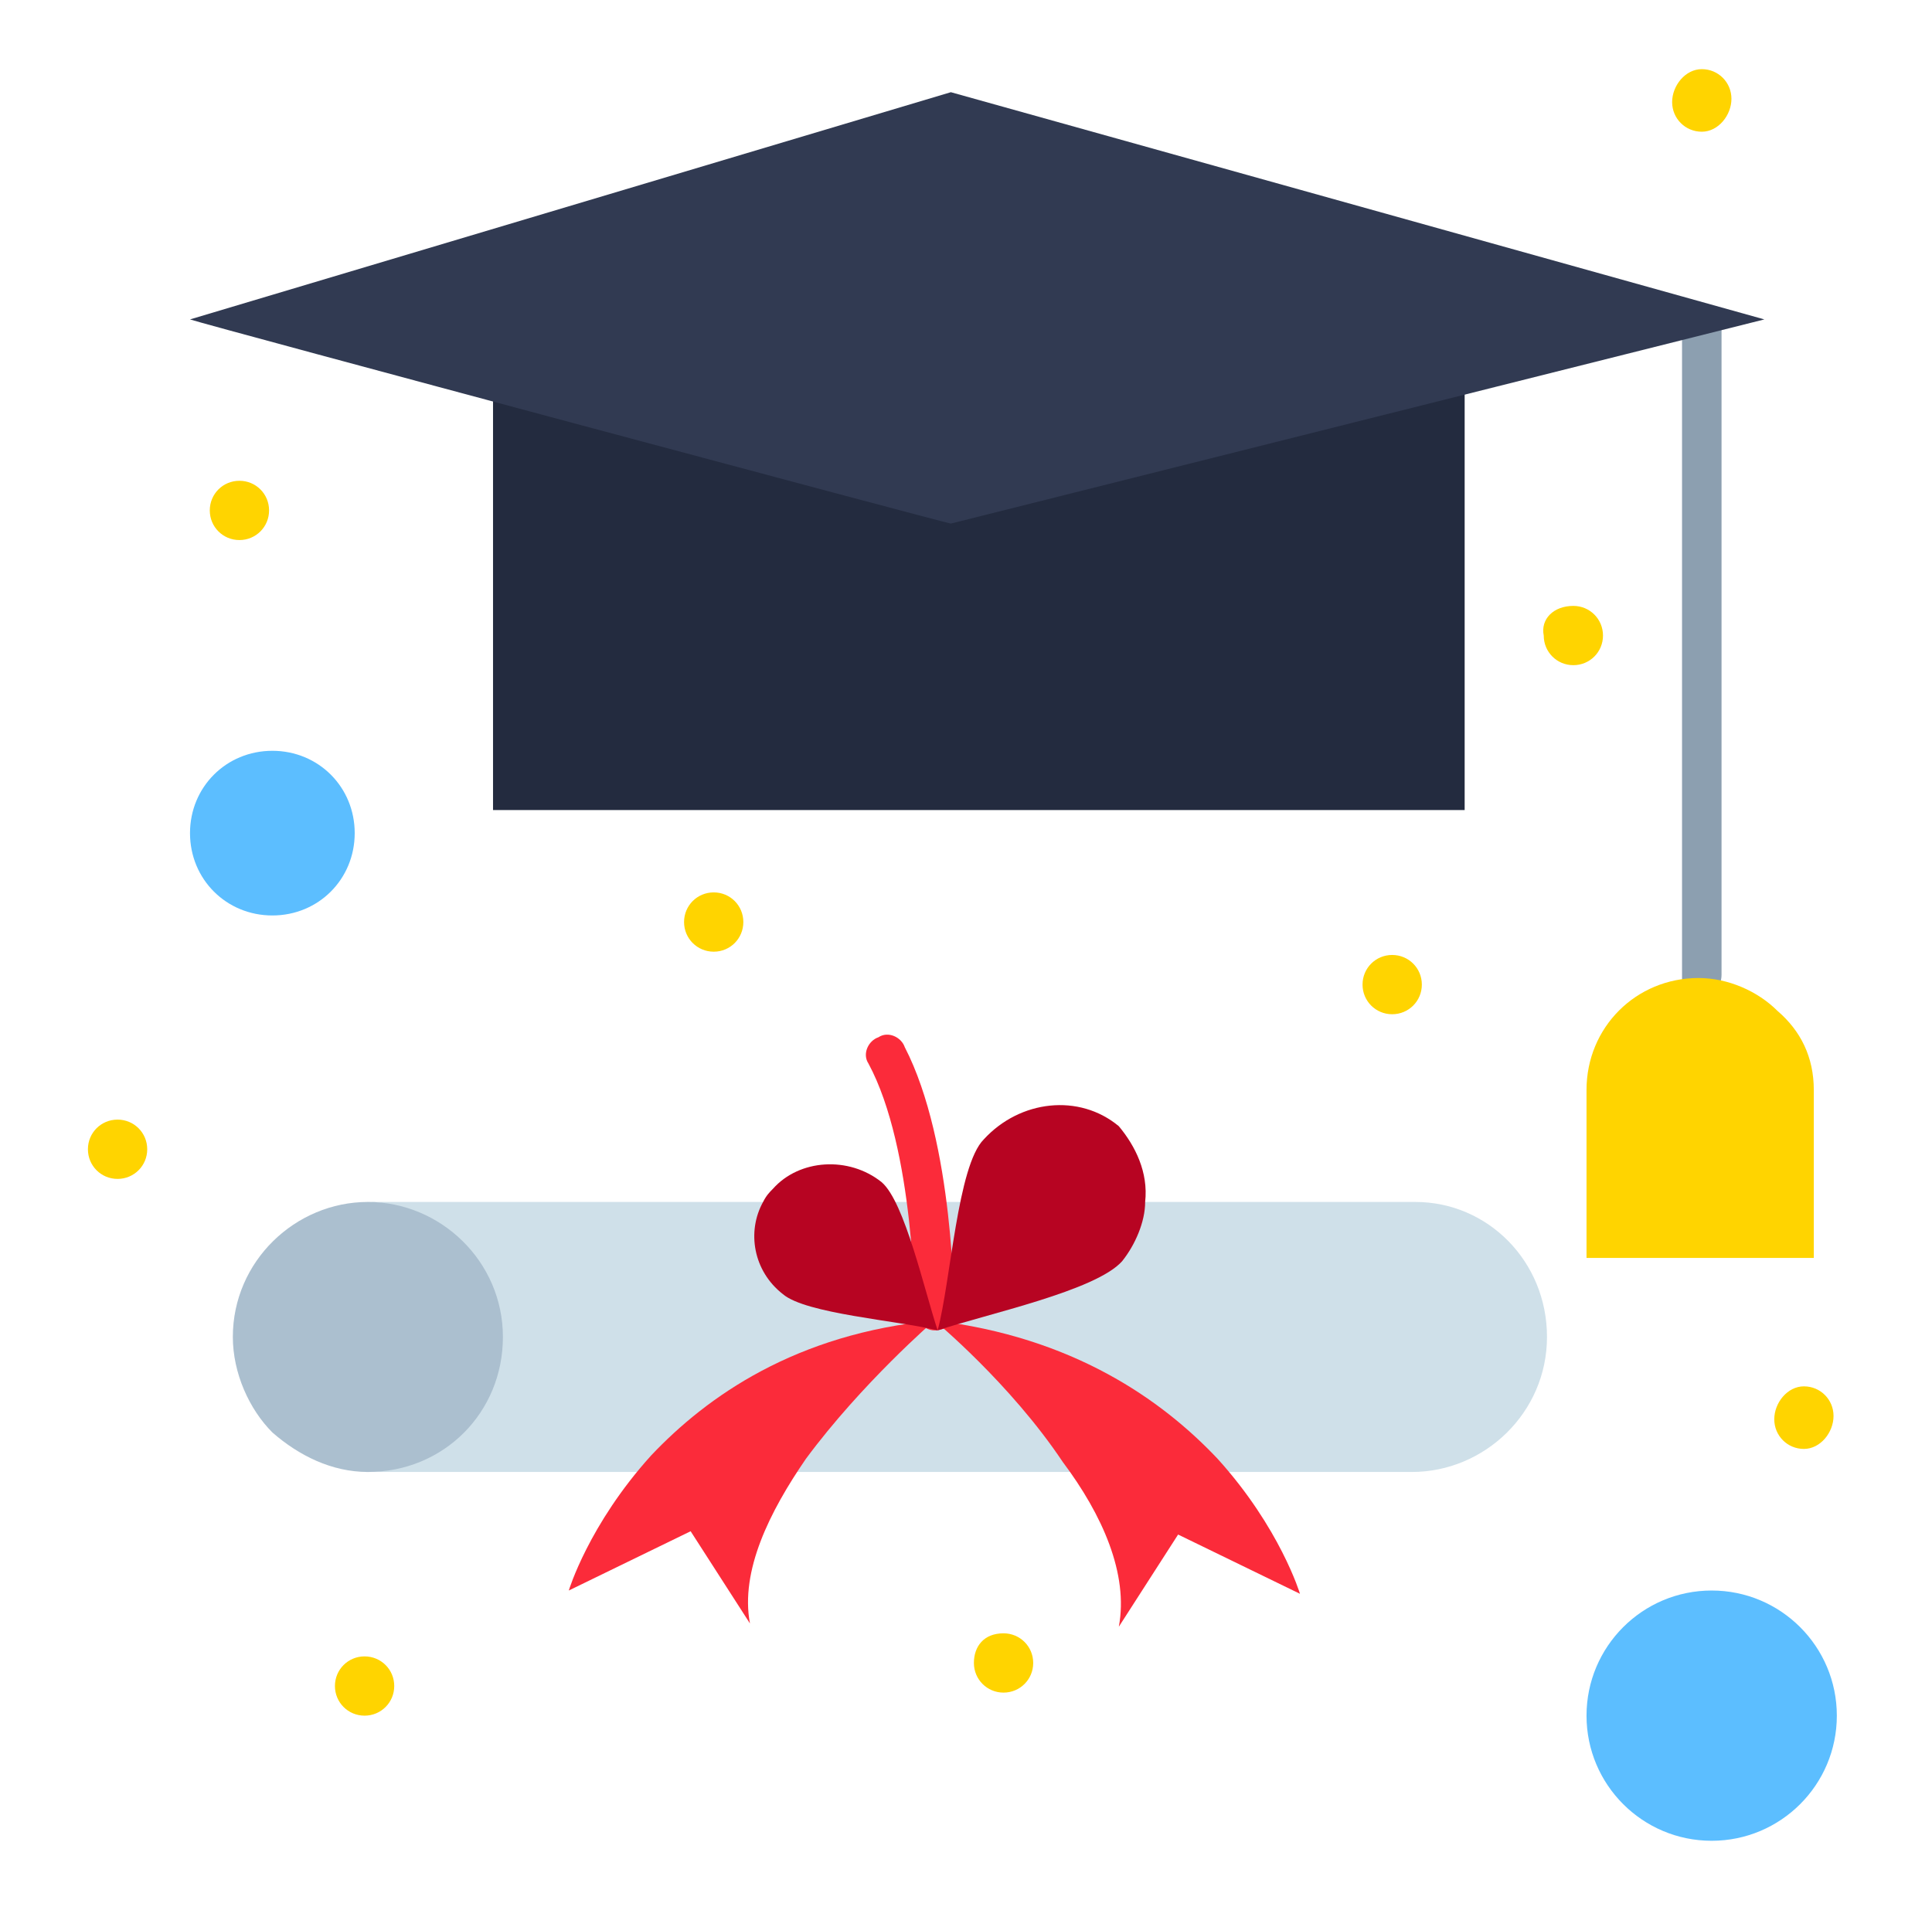 <svg width="89" height="88" viewBox="0 0 89 88" fill="none" xmlns="http://www.w3.org/2000/svg">
<path d="M65.196 55.38H16.794C20.132 55.38 23.015 58.111 23.015 61.6C23.015 65.09 20.285 67.821 16.794 67.821H54.27C54.878 67.821 55.485 67.669 55.94 67.518C55.94 67.669 56.091 67.669 56.091 67.821H65.043C68.382 67.821 71.264 65.09 71.264 61.6C71.264 58.111 68.534 55.38 65.196 55.38Z" fill="#CFE0E9"/>
<path d="M78.396 45.972C77.94 45.972 77.485 45.517 77.485 45.062V15.172C77.485 14.717 77.94 14.262 78.396 14.262C78.85 14.262 79.305 14.717 79.305 15.172V44.91C79.305 45.517 78.85 45.972 78.396 45.972Z" fill="#8C9FB0"/>
<path d="M43.044 60.842C49.416 61.6 53.512 64.483 56.091 67.214C58.975 70.4 59.885 73.434 59.885 73.434L54.271 70.704L51.54 74.952C51.996 72.524 50.782 69.793 48.961 67.365C46.532 63.724 43.044 60.842 43.044 60.842Z" fill="#FB2B3A"/>
<path d="M43.044 60.842C43.044 60.842 39.706 63.724 37.126 67.214C35.458 69.642 34.091 72.373 34.547 74.8L31.815 70.552L26.202 73.283C26.202 73.283 27.112 70.249 29.994 67.062C32.574 64.331 36.671 61.449 43.044 60.842Z" fill="#FB2B3A"/>
<path d="M78.85 73.283C82.034 73.283 84.616 75.864 84.616 79.049C84.616 82.233 82.034 84.814 78.85 84.814C75.666 84.814 73.085 82.233 73.085 79.049C73.085 75.864 75.665 73.283 78.85 73.283Z" fill="#5CBEFF"/>
<path d="M12.547 34.593C14.671 34.593 16.34 36.262 16.34 38.386C16.34 40.51 14.671 42.18 12.547 42.18C10.423 42.18 8.753 40.511 8.753 38.386C8.753 36.262 10.423 34.593 12.547 34.593Z" fill="#5CBEFF"/>
<path d="M83.555 50.221V57.959H73.085V50.221C73.085 47.338 75.361 45.062 78.243 45.062C79.609 45.062 80.975 45.669 81.885 46.58C82.947 47.49 83.555 48.703 83.555 50.221Z" fill="#FFD400"/>
<path d="M67.471 18.055V37.324H22.712V18.358L43.802 23.973L67.471 18.055Z" fill="#232B3F"/>
<path d="M83.099 63.876C83.858 63.876 84.464 64.483 84.464 65.241C84.464 66 83.858 66.759 83.099 66.759C82.34 66.759 81.734 66.152 81.734 65.393C81.734 64.634 82.34 63.876 83.099 63.876Z" fill="#FFD400"/>
<path d="M78.396 3.186C79.155 3.186 79.761 3.793 79.761 4.552C79.761 5.31 79.155 6.069 78.396 6.069C77.637 6.069 77.029 5.462 77.029 4.704C77.029 3.945 77.637 3.186 78.396 3.186Z" fill="#FFD400"/>
<path d="M72.478 27.917C73.237 27.917 73.844 28.524 73.844 29.283C73.844 30.041 73.237 30.648 72.478 30.648C71.72 30.648 71.114 30.041 71.114 29.283C70.961 28.524 71.567 27.917 72.478 27.917Z" fill="#FFD400"/>
<path d="M64.132 44C64.891 44 65.499 44.607 65.499 45.365C65.499 46.124 64.891 46.731 64.132 46.731C63.375 46.731 62.767 46.124 62.767 45.365C62.767 44.607 63.375 44 64.132 44Z" fill="#FFD400"/>
<path d="M46.229 75.255C46.988 75.255 47.596 75.862 47.596 76.621C47.596 77.379 46.988 77.987 46.229 77.987C45.471 77.987 44.864 77.38 44.864 76.621C44.864 75.862 45.319 75.255 46.229 75.255Z" fill="#FFD400"/>
<path d="M32.879 41.117C33.637 41.117 34.243 41.724 34.243 42.483C34.243 43.242 33.637 43.849 32.879 43.849C32.12 43.849 31.512 43.242 31.512 42.483C31.512 41.724 32.12 41.117 32.879 41.117Z" fill="#FFD400"/>
<path d="M16.794 76.318C17.553 76.318 18.161 76.924 18.161 77.683C18.161 78.441 17.553 79.049 16.794 79.049C16.037 79.049 15.429 78.441 15.429 77.683C15.429 76.924 16.037 76.318 16.794 76.318Z" fill="#FFD400"/>
<path d="M11.029 22.152C11.788 22.152 12.395 22.758 12.395 23.517C12.395 24.276 11.788 24.883 11.029 24.883C10.271 24.883 9.664 24.276 9.664 23.517C9.664 22.758 10.271 22.152 11.029 22.152Z" fill="#FFD400"/>
<path d="M5.415 51.586C6.174 51.586 6.782 52.193 6.782 52.952C6.782 53.711 6.174 54.318 5.415 54.318C4.656 54.318 4.05 53.711 4.05 52.952C4.05 52.193 4.656 51.586 5.415 51.586Z" fill="#FFD400"/>
<path d="M81.278 14.717C80.671 14.869 43.802 24.124 43.802 24.124C43.65 24.124 9.664 15.021 8.753 14.717L43.802 4.248L81.278 14.717Z" fill="#313A52"/>
<path d="M16.947 55.38C20.285 55.38 23.167 58.111 23.167 61.6C23.167 65.09 20.437 67.821 16.947 67.821C15.278 67.821 13.761 67.062 12.547 66C11.485 64.938 10.726 63.269 10.726 61.6C10.726 58.111 13.608 55.38 16.947 55.38Z" fill="#ABBFCF"/>
<path d="M43.044 61.297C42.588 61.297 42.133 60.841 42.133 60.386C42.133 60.386 42.133 52.952 40.009 49.007C39.706 48.552 40.009 47.945 40.464 47.793C40.92 47.49 41.526 47.793 41.679 48.248C43.953 52.648 43.953 60.234 43.953 60.538C44.106 60.841 43.65 61.297 43.044 61.297Z" fill="#FB2B3A"/>
<path d="M52.753 55.38C52.753 56.29 52.299 57.352 51.691 58.111C50.478 59.476 45.471 60.538 43.194 61.297C43.802 59.021 44.105 53.711 45.32 52.496C46.988 50.676 49.72 50.373 51.54 51.89C52.299 52.8 52.905 54.014 52.753 55.38Z" fill="#B70422"/>
<path d="M35.153 55.379C35.305 55.075 35.458 54.924 35.608 54.772C36.823 53.406 39.099 53.255 40.615 54.469C41.678 55.379 42.588 59.475 43.194 61.297C41.374 60.841 37.126 60.538 36.064 59.627C34.699 58.565 34.394 56.745 35.153 55.379Z" fill="#B70422"/>
</svg>
